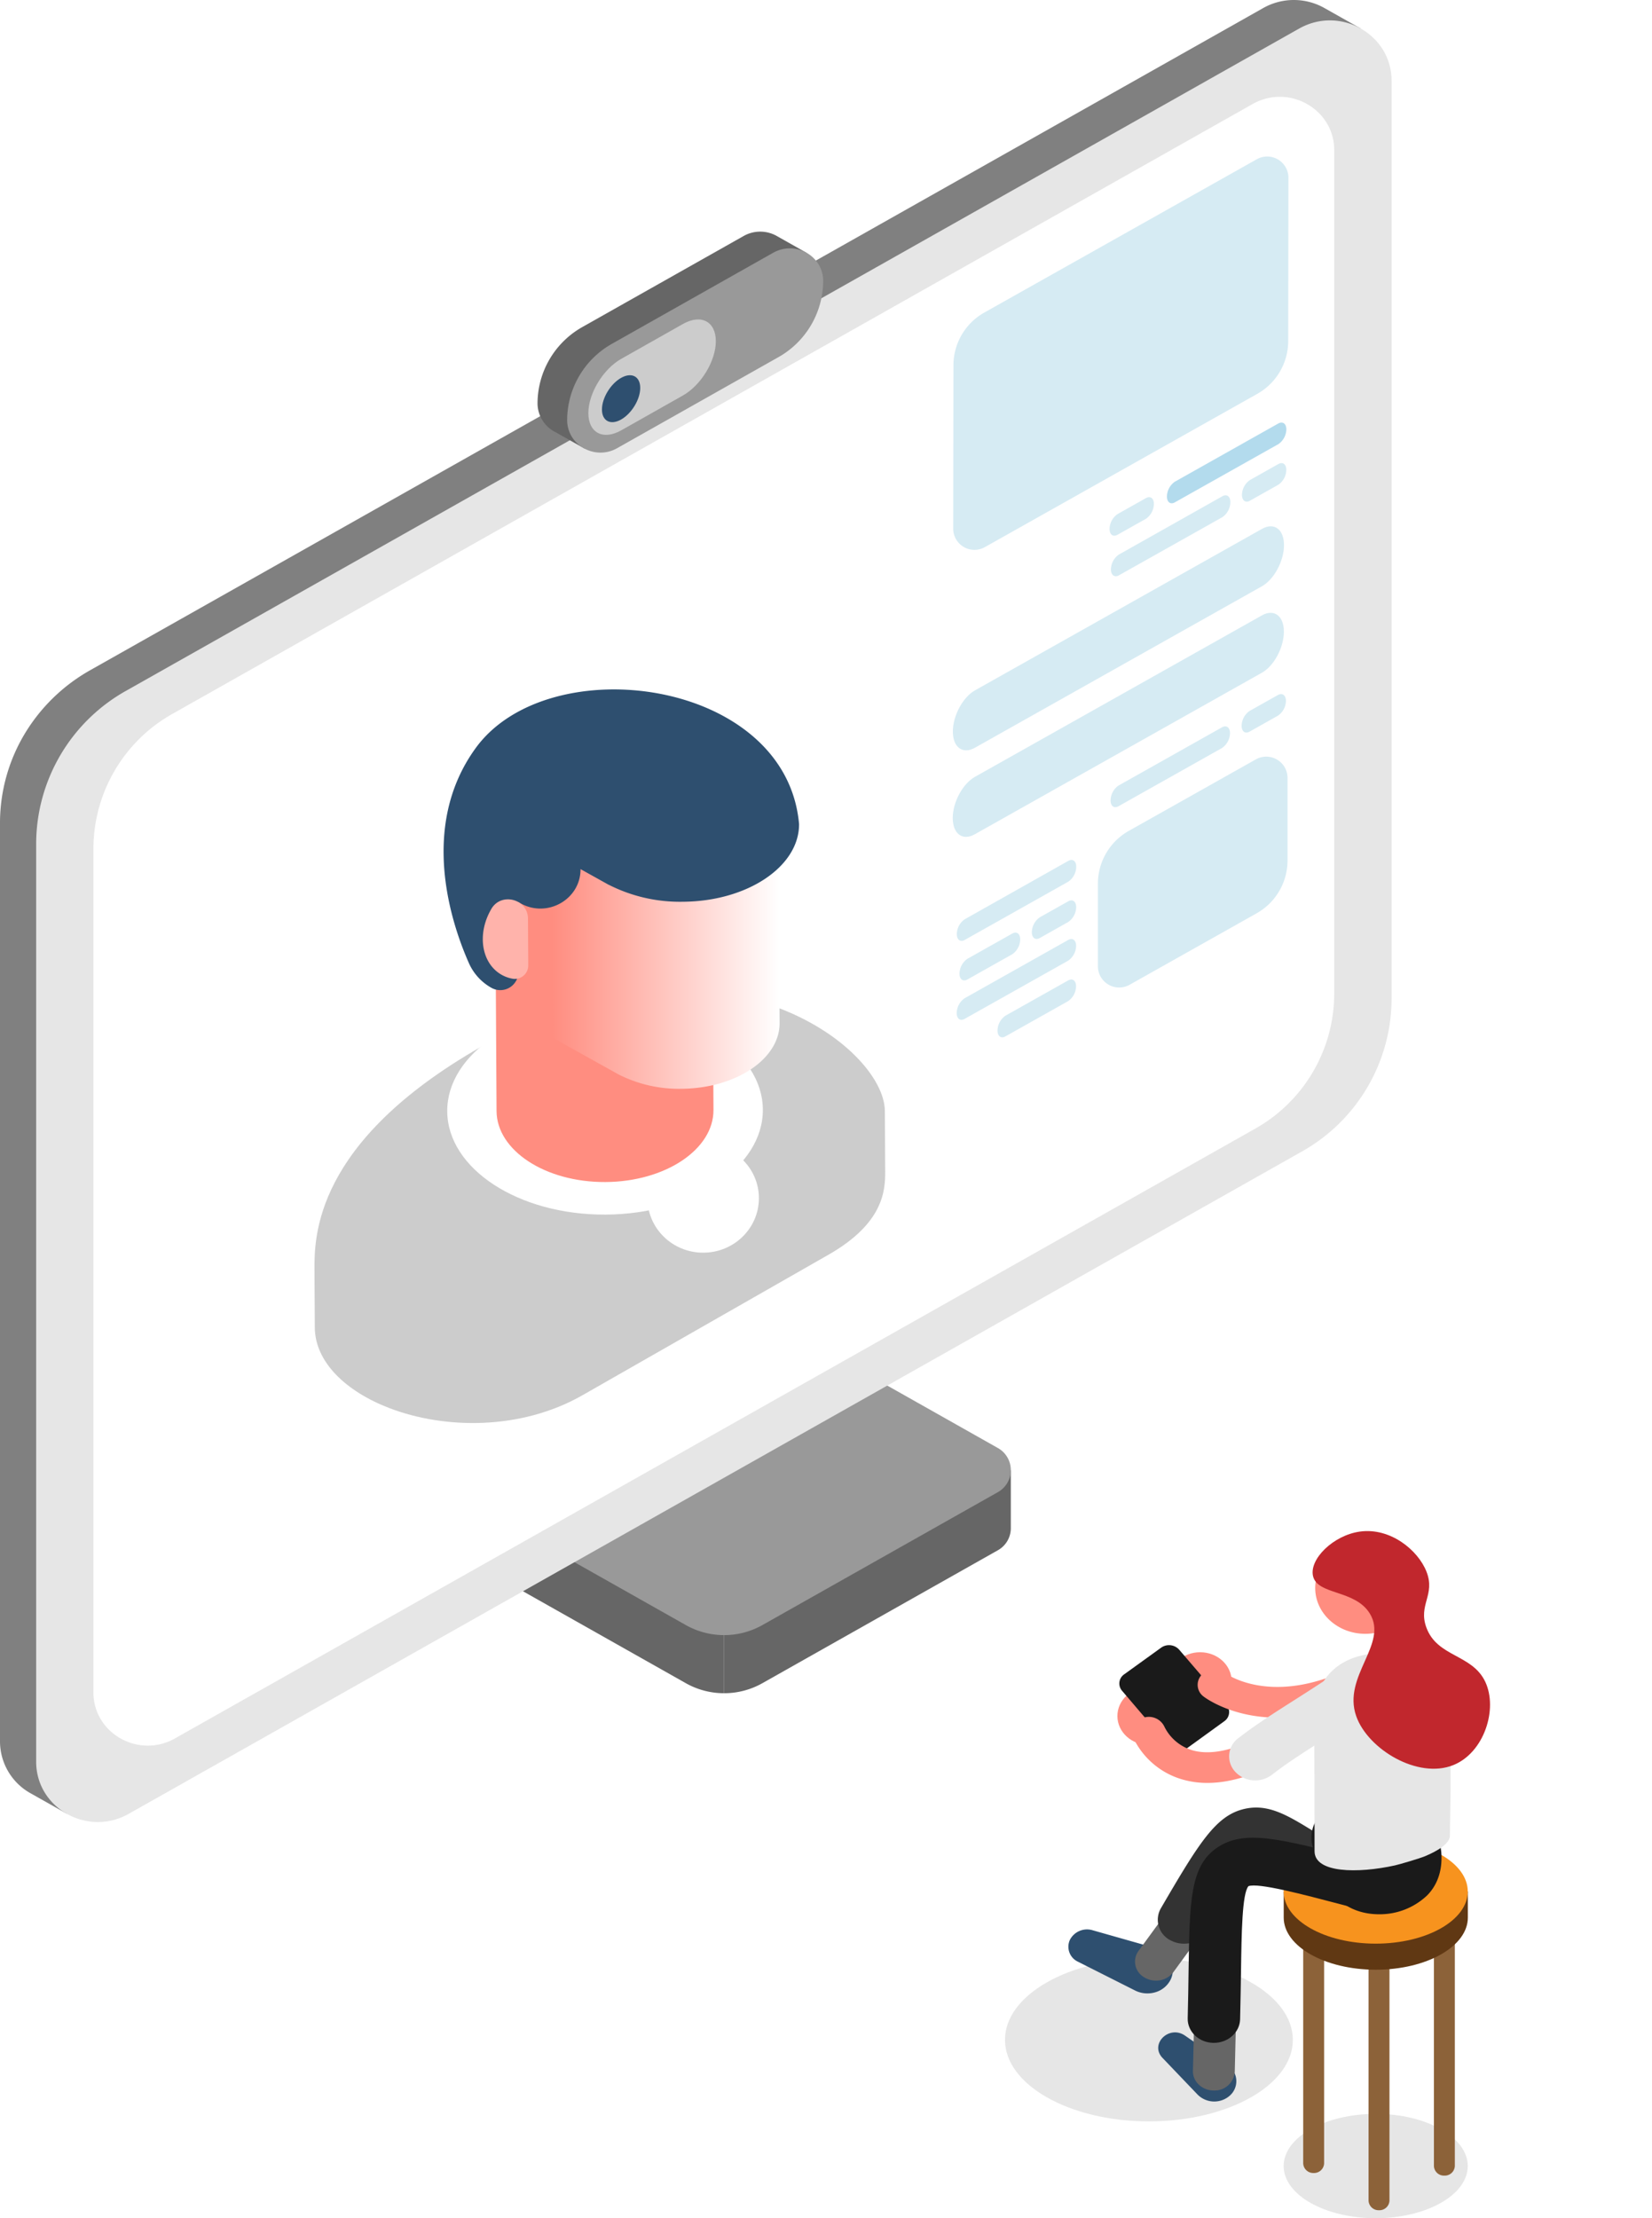 <svg xmlns="http://www.w3.org/2000/svg" xmlns:xlink="http://www.w3.org/1999/xlink" viewBox="0 0 548.22 736"><defs><style>.cls-1{isolation:isolate;}.cls-2{fill:#666;}.cls-3{fill:#999;}.cls-4{fill:gray;}.cls-5,.cls-7{fill:#e6e6e6;}.cls-6{fill:#fff;}.cls-7{mix-blend-mode:multiply;}.cls-8{fill:#8c6239;}.cls-9{fill:#603813;}.cls-10{fill:#f7931e;}.cls-11{fill:#2e4f6f;}.cls-12{fill:#ff8d80;}.cls-13{fill:#333;}.cls-14{fill:#1a1a1a;}.cls-15{fill:#00a99d;}.cls-16{fill:#c1272d;}.cls-17{fill:#ccc;}.cls-18{fill:url(#linear-gradient);}.cls-19{fill:#ffb3ab;}.cls-20{fill:#d6ebf3;}.cls-21{fill:#b3dbed;}</style><linearGradient id="linear-gradient" x1="183.31" y1="318.18" x2="258.74" y2="318.18" gradientUnits="userSpaceOnUse"><stop offset="0" stop-color="#ff8d80"/><stop offset="1" stop-color="#fff"/></linearGradient></defs><title>abcdAsset 9</title><g class="cls-1"><g id="Layer_2" data-name="Layer 2"><g id="Layer_1-2" data-name="Layer 1"><path class="cls-2" d="M227.59,558.48l-78.1-44.08a8.39,8.39,0,0,1-4.34-7.35V487.77l95.14,53.7v20.34A25.83,25.83,0,0,1,227.59,558.48Z"/><path class="cls-2" d="M331.1,514.4,253,558.48a25.8,25.8,0,0,1-12.7,3.33V541.47l95.14-53.7v19.28A8.38,8.38,0,0,1,331.1,514.4Z"/><path class="cls-3" d="M331.1,495.12,253,539.2a25.88,25.88,0,0,1-25.4,0l-78.1-44.08a8.38,8.38,0,0,1,0-14.69l78.1-44.09a25.93,25.93,0,0,1,25.4,0l78.11,44.09A8.39,8.39,0,0,1,331.1,495.12Z"/><path class="cls-4" d="M8,243.81a59.27,59.27,0,0,1,21.92-21.43L419.13,2.71a20.66,20.66,0,0,1,20.46,0l12,6.77L22.22,251.82v350l-12-6.77A19.72,19.72,0,0,1,0,577.76V273.09A57.54,57.54,0,0,1,8,243.81Z"/><path class="cls-5" d="M431.12,9.48,41.93,229.15A58.32,58.32,0,0,0,12,279.85V584.53c0,15.39,17,25,30.68,17.32L431.86,382.17a58.3,58.3,0,0,0,29.94-50.7V26.79C461.8,11.4,444.76,1.78,431.12,9.48Z"/><path class="cls-6" d="M415.7,34.51,57.43,236.74A51.43,51.43,0,0,0,31,281.44v280.1c0,13.57,15,22.06,27.06,15.27L416.36,374.59a51.44,51.44,0,0,0,26.4-44.71V49.78C442.76,36.21,427.73,27.73,415.7,34.51Z"/><ellipse class="cls-7" cx="456.53" cy="718.69" rx="30.55" ry="17.31"/><path class="cls-8" d="M457.63,733.35a3.33,3.33,0,0,1-3.47-3.18V644.06a3.48,3.48,0,0,1,6.94,0v86.11A3.33,3.33,0,0,1,457.63,733.35Z"/><path class="cls-8" d="M479.32,721.87a3.33,3.33,0,0,1-3.47-3.18V632.58a3.48,3.48,0,0,1,6.94,0v86.11A3.34,3.34,0,0,1,479.32,721.87Z"/><path class="cls-8" d="M435.94,721a3.34,3.34,0,0,1-3.47-3.19V631.65a3.48,3.48,0,0,1,6.94,0v86.11A3.34,3.34,0,0,1,435.94,721Z"/><path class="cls-9" d="M426,627.59v8.65c0,9.56,13.68,17.31,30.56,17.31s30.55-7.75,30.55-17.31v-8.65Z"/><ellipse class="cls-10" cx="456.53" cy="627.59" rx="30.55" ry="17.31"/><path class="cls-11" d="M548.22,605.73h0Z"/><ellipse class="cls-7" cx="381.27" cy="676.82" rx="47.76" ry="27.05"/><ellipse class="cls-12" cx="381.27" cy="569.38" rx="10.46" ry="9.6"/><ellipse class="cls-12" cx="398.26" cy="557.81" rx="10.46" ry="9.6"/><path class="cls-11" d="M385.8,682.83,397.44,695a7.8,7.8,0,0,0,10.74.27h0a6.38,6.38,0,0,0-.81-10.08l-14.07-9.74C388,671.72,381.39,678.23,385.8,682.83Z"/><path class="cls-2" d="M402.82,693.63h-.16c-3.83-.08-6.87-3-6.78-6.5l.61-25.68a6.71,6.71,0,0,1,7.1-6.22c3.83.08,6.87,3,6.78,6.5l-.61,25.68A6.7,6.7,0,0,1,402.82,693.63Z"/><path class="cls-11" d="M380.76,661.41a9,9,0,0,1-4.06-.95l-18.94-9.55a5.47,5.47,0,0,1-2.73-7.23,6.39,6.39,0,0,1,7.57-3.22l20.64,5.86a8.23,8.23,0,0,1,5.2,4.23,7.12,7.12,0,0,1,0,6.36,8.24,8.24,0,0,1-5,4.11A9,9,0,0,1,380.76,661.41Zm1.29-9.88Z"/><path class="cls-2" d="M383.61,657.17a7.39,7.39,0,0,1-3.85-1.07,6,6,0,0,1-1.91-8.83l11.81-16.18a7.34,7.34,0,0,1,9.63-1.75,6.05,6.05,0,0,1,1.9,8.83l-11.8,16.18A7.14,7.14,0,0,1,383.61,657.17Z"/><path class="cls-13" d="M392.86,644.91a9.24,9.24,0,0,1-4.08-.95,7.63,7.63,0,0,1-3.56-10.76c12.74-21.86,18.29-30.82,27.71-33,7.86-1.81,14.17,2,22.91,7.37,4.66,2.85,10.47,6.39,18.11,10.16a7.62,7.62,0,0,1,3.52,10.77,9.09,9.09,0,0,1-11.75,3.24c-8.35-4.12-14.53-7.89-19.5-10.93-3.49-2.13-7.42-4.53-9.17-5-3.34,2.29-10.93,15.31-16.53,24.92A8.82,8.82,0,0,1,392.86,644.91Z"/><path class="cls-14" d="M402.82,677.82h-.21c-4.79-.11-8.58-3.75-8.47-8.14.15-5.8.23-11.07.29-15.72.34-23.17.5-34.8,9.47-40.91s20.85-3.06,46.7,3.75l4.84,1.28c4.61,1.2,7.28,5.61,6,9.83s-6.12,6.67-10.73,5.46l-4.87-1.28c-13.91-3.66-28.29-7.45-31.54-6.26-2.11,2.45-2.29,15.61-2.47,28.34-.07,4.69-.15,10-.3,15.88C411.38,674.38,407.52,677.82,402.82,677.82Z"/><path class="cls-14" d="M457.58,635.15a23.06,23.06,0,0,1-3.1-.21c-6.09-.82-11.06-4.1-13.63-9-.43-.81-1.73-3.29-5-12.52a11.1,11.1,0,0,1,2.07-11,13.46,13.46,0,0,1,11.1-4.58l11.48.68c9.4.55,17,7.41,17.78,15.94.63,7.4-2.23,12-4.74,14.49A22.84,22.84,0,0,1,457.58,635.15Zm-3.18-21a52.54,52.54,0,0,0,2.09,4.94.25.25,0,0,0,0,.06c.68.41,3.32,0,4.16-.87a4.3,4.3,0,0,0,.27-2.52,1.63,1.63,0,0,0-1.6-1.32Zm-6.52-.39h0Z"/><path class="cls-15" d="M458.76,552.73c-2.58,0-4.89-1.66-.89-3.2l-5.71-25.42c-5.16-3.62-3.23-6.32-.22-6.88a5.56,5.56,0,0,1,6.56,4l5.7,25.42a5.11,5.11,0,0,1-4.32,6A5.32,5.32,0,0,1,458.76,552.73Z"/><ellipse class="cls-12" cx="453.06" cy="526.87" rx="16.61" ry="15.23"/><path class="cls-14" d="M406.25,571.13,394,580a4.51,4.51,0,0,1-6-.66L372.36,561a3.68,3.68,0,0,1,.72-5.47l12.23-8.82a4.52,4.52,0,0,1,6,.65L407,565.65A3.7,3.7,0,0,1,406.25,571.13Z"/><path class="cls-12" d="M424,569.92c-15.19,0-24-6.56-24.57-7a4.81,4.81,0,0,1-.68-7.18,5.9,5.9,0,0,1,7.82-.62c.67.49,17.77,12.68,47.24-4.72a5.86,5.86,0,0,1,7.67,1.53,4.85,4.85,0,0,1-1.66,7C445.61,567.32,433.51,569.92,424,569.92Z"/><path class="cls-12" d="M400.69,591.57a29.52,29.52,0,0,1-8.63-1.24,26,26,0,0,1-16-13.77,5,5,0,0,1,3.24-6.56,5.71,5.71,0,0,1,7.15,3,15.11,15.11,0,0,0,9.22,7.73c6.56,1.92,15.53-.31,25.95-6.46a5.85,5.85,0,0,1,7.67,1.53,4.84,4.84,0,0,1-1.66,7C417.75,588.64,408.72,591.57,400.69,591.57Z"/><path class="cls-5" d="M416.58,590.74a9,9,0,0,1-6.63-2.82,7.51,7.51,0,0,1,1-11.21c5.68-4.4,11.6-8.17,18.46-12.53,4.81-3.07,10.28-6.55,16.46-10.77A9.19,9.19,0,0,1,458,555a7.52,7.52,0,0,1-1.77,11.13c-6.42,4.38-12,7.94-16.94,11.08-6.49,4.13-12.1,7.7-17.14,11.61A9.15,9.15,0,0,1,416.58,590.74Z"/><path class="cls-5" d="M436.24,614.23c0-31.77-.09-22-.09-44.25,0-29.24,40.21-24.91,43.33-8.29,2.8,14.9,1.68,38.59,1.68,47.33,0,2.45-3.52,4.94-8.58,7-1.44.58-7.95,2.54-9.67,2.92C450.46,621.68,436.24,621.47,436.24,614.23Z"/><path class="cls-16" d="M492.88,558c-4.37-9.21-15.93-8.12-19.54-18-2.77-7.55,3.06-10.81.06-18.48-2.82-7.23-12.06-14.75-22.13-13.34-8.85,1.24-16.79,9.15-15.55,14.72,1.44,6.4,13.86,4.45,18.82,12.42,6.31,10.15-9.13,20.78-4.49,34.06,3.84,11,20.43,21,32.21,16.29C492.57,581.53,497.14,567,492.88,558Z"/><path class="cls-17" d="M293.75,388.64l-.11-20c-.06-10.79-14-26.74-37.26-34.92-24-8.43-57.9-8.6-96.81,13.64-55.45,31.7-55.27,63.18-55.21,74.19l.11,18.94c.07,11.4,10.26,21.16,24.77,26.73,18.3,7,43.48,7.37,63.86-4.17L275,416.28C293.24,405.84,293.79,395,293.75,388.64Z"/><ellipse class="cls-6" cx="233.35" cy="397.56" rx="18.49" ry="18.08"/><ellipse class="cls-6" cx="200.78" cy="368.45" rx="52.37" ry="34.56" transform="translate(-1.92 1.05) rotate(-0.3)"/><path class="cls-12" d="M164.17,261.41l.61,107.23c.08,13.12,16.25,23.67,36.13,23.56s35.94-10.83,35.86-23.95L236.17,261Z"/><path class="cls-18" d="M205.27,356.5l0,0h0a44.21,44.21,0,0,0,20.76,4.76c18.11-.1,32.75-9.87,32.68-21.83l-.37-64.36-75.06.41.39,69Z"/><path class="cls-11" d="M265.17,273.42c.08,14.12-17.21,25.67-38.61,25.78a52.08,52.08,0,0,1-24.51-5.62h0l-.05,0-9.35-5.21h0c.06,10-11,16.33-19.88,11.37l-.88-.49.13,23.44a6,6,0,0,1-8.9,5.09h0a17.53,17.53,0,0,1-7.49-8.16c-5.66-12.74-16.82-45.24,2.25-71.44C182.15,214.82,260.89,225.18,265.17,273.42Z"/><path class="cls-19" d="M163,301.68l.08-.15c3.32-5.58,12.09-3.21,12.13,3.25l.09,15.61a4.46,4.46,0,0,1-5.4,4.31,11.35,11.35,0,0,1-3.39-1.24C159.77,319.69,158.2,309.94,163,301.68Z"/><path class="cls-20" d="M417,52.88l-90.25,50.77a20.11,20.11,0,0,0-10.35,17.47l-.08,54.38a7.05,7.05,0,0,0,10.57,6l90.25-50.77a20.11,20.11,0,0,0,10.35-17.47l.08-54.38A7.05,7.05,0,0,0,417,52.88Z"/><path class="cls-20" d="M416.69,252l-42,23.63a20.13,20.13,0,0,0-10.35,17.47l0,27.62a7.06,7.06,0,0,0,10.57,6l42-23.63a20.14,20.14,0,0,0,10.36-17.47l0-27.62A7.06,7.06,0,0,0,416.69,252Z"/><path class="cls-21" d="M426.88,142.49c0-1.9-1.18-2.77-2.63-2l-34.36,19.33a6.11,6.11,0,0,0-2.64,4.91c0,1.9,1.17,2.77,2.63,1.95l34.36-19.32A6.14,6.14,0,0,0,426.88,142.49Z"/><path class="cls-20" d="M408.29,166.6c0-1.9-1.17-2.77-2.63-1.95L371.3,184a6.14,6.14,0,0,0-2.64,4.91c0,1.9,1.18,2.77,2.63,2l34.36-19.32A6.11,6.11,0,0,0,408.29,166.6Z"/><path class="cls-20" d="M426.1,180.89c0-5.26-3.26-7.68-7.3-5.41l-95.27,53.59c-4,2.27-7.31,8.37-7.32,13.63s3.26,7.68,7.3,5.41l95.27-53.59C422.81,192.25,426.09,186.14,426.1,180.89Z"/><path class="cls-20" d="M426.06,209.59c0-5.25-3.26-7.68-7.3-5.4l-95.27,53.59c-4,2.27-7.32,8.37-7.32,13.63s3.26,7.68,7.3,5.41l95.26-53.59C422.77,221,426.05,214.85,426.06,209.59Z"/><path class="cls-20" d="M382.92,167.22c0-1.9-1.18-2.77-2.63-1.95l-9.44,5.31a6.14,6.14,0,0,0-2.64,4.91c0,1.9,1.18,2.77,2.63,1.95l9.44-5.3A6.14,6.14,0,0,0,382.92,167.22Z"/><path class="cls-20" d="M426.86,155.92c0-1.9-1.18-2.77-2.63-1.95l-9.44,5.31a6.14,6.14,0,0,0-2.64,4.91c0,1.9,1.18,2.77,2.63,1.95l9.44-5.3A6.14,6.14,0,0,0,426.86,155.92Z"/><path class="cls-20" d="M357.15,287.59c0-1.89-1.18-2.77-2.63-1.95L320.16,305a6.11,6.11,0,0,0-2.64,4.92c0,1.89,1.18,2.77,2.63,1.95l34.36-19.33A6.11,6.11,0,0,0,357.15,287.59Z"/><path class="cls-20" d="M357.11,313.83c0-1.9-1.17-2.77-2.63-1.95l-34.36,19.33a6.14,6.14,0,0,0-2.64,4.91c0,1.9,1.18,2.77,2.63,1.95l34.36-19.32A6.11,6.11,0,0,0,357.11,313.83Z"/><path class="cls-20" d="M357.09,327.26c0-1.9-1.17-2.77-2.63-1.95L333.67,337a6.13,6.13,0,0,0-2.64,4.92c0,1.9,1.17,2.77,2.63,1.95l20.79-11.69A6.11,6.11,0,0,0,357.09,327.26Z"/><path class="cls-20" d="M338.56,311.7c0-1.89-1.17-2.77-2.63-1.95l-14.88,8.37a6.11,6.11,0,0,0-2.64,4.92c0,1.9,1.17,2.77,2.63,1.95l14.88-8.37A6.11,6.11,0,0,0,338.56,311.7Z"/><path class="cls-20" d="M357.13,301c0-1.89-1.18-2.77-2.63-1.95l-9.44,5.31a6.17,6.17,0,0,0-2.64,4.92c0,1.89,1.18,2.77,2.64,1.95l9.43-5.31A6.11,6.11,0,0,0,357.13,301Z"/><path class="cls-20" d="M408.18,243.26c0-1.89-1.18-2.76-2.63-1.95l-34.36,19.33a6.11,6.11,0,0,0-2.64,4.92c0,1.9,1.17,2.77,2.63,1.95l34.36-19.33A6.14,6.14,0,0,0,408.18,243.26Z"/><path class="cls-20" d="M426.74,232.59c0-1.9-1.17-2.77-2.63-2l-9.43,5.3a6.11,6.11,0,0,0-2.64,4.92c0,1.9,1.17,2.77,2.63,1.95l9.43-5.31A6.11,6.11,0,0,0,426.74,232.59Z"/><path class="cls-2" d="M194,148.84l12.42-21L246,111.7c9.26-5.23,9.45-18,9.45-28.47v21.28l12.19-20.64-9.83-5.55a11.18,11.18,0,0,0-11.06,0l-53.37,30.12a29.17,29.17,0,0,0-15,25.36h0a10.69,10.69,0,0,0,5.77,9.49Z"/><path class="cls-3" d="M256.58,83.87,203.21,114a29.16,29.16,0,0,0-15,25.35h0c0,8.32,9.21,13.53,16.59,9.36l53.37-30.12a29.16,29.16,0,0,0,15-25.36h0C273.17,84.91,264,79.71,256.58,83.87Z"/><path class="cls-17" d="M226.65,107.49l-20.5,11.58c-6,3.39-10.9,11.46-10.9,18s4.88,9.11,10.9,5.72l20.5-11.58c6-3.39,10.9-11.46,10.9-18S232.67,104.1,226.65,107.49Z"/><path class="cls-11" d="M199.76,135.87c0,3.82,2.85,5.31,6.35,3.33s6.35-6.67,6.35-10.49-2.84-5.31-6.35-3.33S199.76,132.06,199.76,135.87Z"/></g></g></g></svg>
